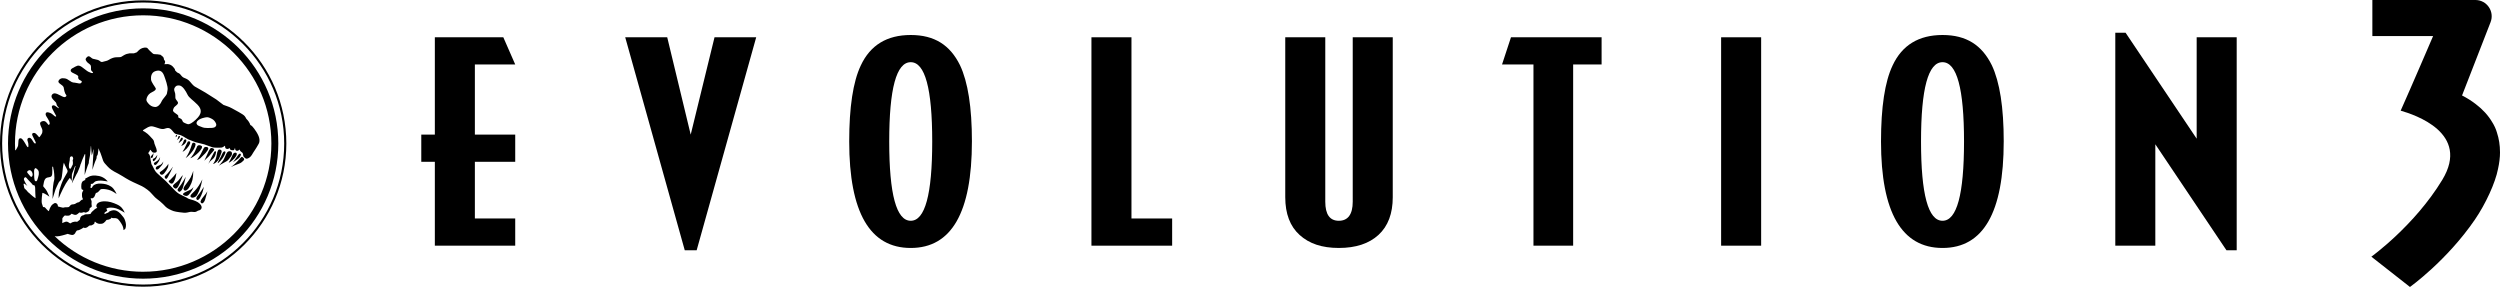 <?xml version="1.0" encoding="UTF-8"?><svg id="MONO_LOGO_BLACK" xmlns="http://www.w3.org/2000/svg" viewBox="0 0 3495.38 401.23"><g><path d="M720.35,343.49h-112.37v-117.26h-18.96v-38.02h18.96V52.13h95.73l16.65,38.02h-56.42v98.07h56.42v38.02h-56.42v79.24h56.42v38.02Z"/><path d="M1057.28,52.13l-83.24,297.76h-16.65L874.15,52.13h58.73l32.83,136.09,33.3-136.09h58.27Z"/><path d="M1358.88,197.81c0,99.26-28.52,148.88-85.55,148.88s-86.01-49.62-86.01-148.88c0-48.08,5.39-83.5,16.19-106.24,13.25-28.43,36.53-42.64,69.83-42.64s55.03,14.1,68.9,42.28c11.1,23.45,16.65,58.98,16.65,106.6Zm-55.49,0c0-73.91-10.02-110.86-30.06-110.86s-30.06,36.95-30.06,110.86,10.02,110.86,30.06,110.86,30.06-36.95,30.06-110.86Z"/><path d="M1638.84,343.49h-112.84V52.13h55.96v253.34h56.88v38.02Z"/><path d="M1947.28,275.62c0,22.98-6.63,40.57-19.89,52.76-13.26,12.2-31.76,18.3-55.49,18.3s-41.39-6.04-54.8-18.12c-13.41-12.08-20.12-29.72-20.12-52.94V52.13h55.96v229.89c0,17.77,6.32,26.65,18.96,26.65s19.42-8.88,19.42-26.65V52.13h55.96v223.5Z"/><path d="M2239.27,90.15h-39.77v253.34h-55.49V90.15h-43.93l12.49-38.02h126.71v38.02Z"/><path d="M2462.35,343.49h-55.96V52.13h55.96V343.49Z"/><path d="M2801.5,197.81c0,99.26-28.52,148.88-85.55,148.88s-86.01-49.62-86.01-148.88c0-48.08,5.39-83.5,16.19-106.24,13.25-28.43,36.53-42.64,69.83-42.64s55.03,14.1,68.9,42.28c11.1,23.45,16.65,58.98,16.65,106.6Zm-55.49,0c0-73.91-10.02-110.86-30.06-110.86s-30.06,36.95-30.06,110.86,10.01,110.86,30.06,110.86,30.06-36.95,30.06-110.86Z"/><path d="M3127.24,349.88h-14.34l-99.43-148.17v141.77h-55.96V45.73h14.34l99.43,148.17V52.13h55.96V349.88Z"/></g><path d="M200.17,.5C89.8,.5,0,90.29,0,200.67s89.8,200.17,200.17,200.17,200.17-89.8,200.17-200.17S310.54,.5,200.17,.5m0,397.34C91.45,397.84,3,309.39,3,200.67S91.45,3.5,200.17,3.5s197.17,88.45,197.17,197.17-88.45,197.17-197.17,197.17m0-386.14C95.97,11.7,11.2,96.47,11.2,200.67s84.77,188.96,188.96,188.96,188.96-84.77,188.96-188.96S304.36,11.7,200.17,11.7M42.02,271.11c-1.02-1.02-.95-1.16-2.04-1.82-1.1-.66-1.9-2.19-2.99-3.28-1.09-1.1-2.19-2.04-2.77-2.63-.59-.58-.59-3.36-1.09-4.81-.51-1.46,.15-2.19,1.17-1.6,1.02,.58,4.08,3.06,4.08,3.06,0,0-.65-1.09-1.24-1.67-.58-.59-1.89-3.36-3.14-5.84-1.24-2.48-.36-3.5,.8-4.52,1.17-1.02,3.06,1.53,4.52,3.36,1.46,1.82,5.25,5.18,6.12,6.63,.82,1.36,.85,1.48,1.53,.73,.73-.8,2.33,2.19,2.19,3.94-.14,1.75,.58,14.51,.58,14.51-2.19-1.16-6.71-5.03-7.73-6.05m-3.95-31.16c.5-.92,3.42-3.83,6.09-.33,.79,1.03,1.91,3.41,1.33,5.67-.58,2.25-2,2.5-3,1.25-1-1.25-2.84-3.17-3.42-4-.59-.83-1.5-1.66-1-2.58m16.09,4.42c-.17,1.5-1.33,5.08-1.92,7-.59,1.92-1.92,2.84-3.25,1.42-1.33-1.42-1.17-7.17-1.25-9,0,0-.08-2.67-.08-4.83s1.25-4,2.09-3.92c.83,.08,3.08,2,3.92,3.5,.83,1.5,.67,4.33,.5,5.84m146.01,135.56c-47.94,0-91.55-18.92-123.75-49.68,2.1,.24,4.32,.29,6.69-.19,5.79-1.17,11.5-3.1,11.5-3.1,0,0,5.48,1.94,7.22,1.48,3.26-.88,3.96-3.98,3.96-3.98,0,0,1.17-1.62,1.56-2.04,.38-.41,.86-.34,1.69-.38,.83-.04,2.83-.97,4.49-1.83,1.66-.86,2.97-1.97,3.46-2.11,.48-.14,.31,.76,2.25,.55,1.93-.21,3.8-1.59,4.11-2,.31-.42,1.28-1.08,1.93-1.38,.66-.31,1.49,.03,2.18-.07,.69-.11,1.8-.83,3.28-1.66,1.49-.83,1.45-2.21,1.49-2.9,.04-.69,.51-.66,.72-.72,.21-.07,.45,.45,1.1,1.03,.66,.59,1.49,.93,2.87,1.52,1.38,.58,3.21,.55,5.32,.34,2.11-.21,4.05-2.14,4.91-3.11,.86-.97,1.49-2.56,3.01-2.42,1.52,.14,4.56-1.38,4.91-1.73,.34-.34,.34-.66,.52-1.1,.17-.45,.45-.07,.97,.24,.51,.31,1.72,.31,3.07,.24,1.35-.07,2.01-.07,4.01,.58,2.01,.66,5.6,6.05,7.33,9.4,1.73,3.35,1.69,6.77,1.69,6.77l1.28-.76c1.28-.76,1.59-1.21,2.11-4.63,.52-3.42-1.04-8.02-2.04-10.19-1-2.18-1.86-2.8-4.21-5.77-2.35-2.97-5.7-5.74-9.02-6.29-3.32-.55-6.39,.9-7.29,1.31-.9,.42-1.21,.76-1.38,1.11-.18,.34-.45,.52-.76,.66-.32,.14-1.59,.52-2.59,1.03-1,.52-1.86,1.14-2.45,.76-.59-.38-.48-.93-.03-1.56,.45-.62,2.35-1.73,3.11-2.25,.76-.52,.24-1.66,.14-2.11-.1-.45-.72-.34-1.03-.66-.31-.31,.59-.97,2.28-1.62,1.69-.66,6.7-.83,11.54,.58,4.84,1.42,12.16,6.12,12.16,6.12-2.9-6.57-5.87-8.71-8.29-10.23-2.42-1.52-10.09-4.8-15.48-5.43-5.39-.62-8.57-.28-11.68,.9-3.11,1.17-4.25,3.53-4.32,5.25-.07,1.73,1.21,2.18,1.28,2.45,.07,.28-1.04,.76-1.77,1.11-.72,.35-2.83,1.93-3.07,2.28-.24,.34-.07,.38-1.07,.97-1,.59-2.56,2.59-2.77,3-.2,.41-.45,1.14-.96,1.42-.52,.28-4.7,.48-6.39,.48s-2.56,1.07-2.56,1.07c-3.87,.62-4.63,2.52-5.18,3.87-.55,1.35,.03,1.45-.31,2.21-.34,.76-4.11,3.36-4.11,3.36-2.38-.59-4.8,0-6.11,.38-1.31,.38-2.35,1.38-2.97,1.66-.62,.28-1.52-.28-3.35-1.56-1.83-1.28-3.91-.59-4.74-.21s-3.39,1.45-3.56,1.42c-.17-.03,.03-.62,.03-1.48s.35-3.32,.03-4.32c-.31-1,2.07-3.42,2.59-4.04,.52-.63,1.17-.76,1.59-.73,.41,.03,1.72,.48,4.22,.28,2.49-.21,3.66-1.83,4.18-2.39,.52-.55,.62-.31,2.24,.41,1.63,.73,2.9,1.04,4.29,.83,1.38-.21,4.11-2.7,4.49-3.11,.38-.41,.48-.1,1.97,.14,1.48,.24,3.45-.45,4.07-.73,.62-.27,.9-.1,1.97,.38,1.07,.48,2.49-.1,4.56-1.34,2.07-1.25,2.14-3.7,2.11-4.32-.03-.62,.45-.73,.9-.93,.45-.21,.59-.31,1.45-.93,.86-.62,.55-2.28,.31-3.32-.24-1.04,.04-3.15,.07-4.22,.04-1.07-.27-1.38-1.07-3.39-.79-2,.48-1.56,1.31-1.35,.83,.21,2.07-.52,3-1.46,.94-.93,1.87-3.97,2.35-5.18,.48-1.21,1.35-.97,2.35-1.42,1-.45,2.52-2.18,3.73-3.59,1.21-1.42,1.8-1.35,4.32-1.39,2.52-.03,7.08,.73,10.54,2.08,3.46,1.34,8.33,4.91,8.33,4.91,0,0-2.76-7.09-7.46-10.26-4.7-3.18-9.19-3.98-14.34-4.29-5.15-.31-8.36,1.17-9.75,2.07-1.38,.9-2.14,2.11-2.66,3.25-.52,1.14-.73,.73-1.14,.73s-1.24-.24-1.31-.38c-.07-.14,.38-1.48,.62-2.53,.24-1.04,.24-1.66,.07-2.07-.17-.42-.14-.42,.03-.59,.17-.17,1.24,.03,1.8-.07,.55-.1,1.35-.38,3.35-2.59,2-2.21,8.37-2.01,10.37-1.94,2,.07,8.12,1.17,8.12,1.17,0,0-4.18-5.97-12.1-7.63-7.91-1.66-11.44-.14-12.85,.27-1.42,.41-3.53,1.86-4.46,2.28-.93,.42-1.94,.86-2.21,1.35-.28,.48,.31,1.21,.38,1.52,.07,.31-.42,.21-1.11,.45-.69,.24-1.07,.45-2.28,1.21-1.21,.76-2.04,2.73-2.28,4.91-.24,2.18-.21,4.56,.21,5.88,.41,1.31,1.45,1.38,1.97,1.38s.55,.62,.38,1.07c-.17,.45-.62,1.07-1.21,2.28-.58,1.21-.52,2.34-.48,4.77,.03,2.42,.79,3.8,1.21,4.67,.41,.86,.03,.62-1.28,1.14-1.31,.52-2.56,2.07-3.35,2.83-.79,.76-1,.59-2.66,1.03-1.66,.45-2.18,1.31-3.77,2.01-1.59,.69-2.24,.41-3.9,.69-1.66,.27-1.76,.59-2.59,1.42-.83,.83-1.45,1.87-2.11,2.21-.66,.34-3.15,.31-4.84,.31s-2.32,.62-3.14,.62-5.94-1.38-6.67-1.62c-.73-.24-.66-.83-.76-1.8-.1-.97-1.38-2.73-2.9-3.04-1.52-.31-2.73,.55-4.32,1.79-1.59,1.25-2.46,2.74-3.63,5.01-1.17,2.28-1.38,4.49-1.8,4.49s-1.9-1.66-2.9-2.56c-1-.9-1.38-1.93-2.45-2.69-1.07-.76-2.64-.46-2.64-.46,.02-.9-.71-1.5-1.63-5.21-.92-3.71,.74-14.7,.74-14.7,3.75,.74,9.86,5.44,9.86,5.44,0,0-2.1-5.02-3.57-7.76-1.47-2.74-4.91-6.38-5-6.56-.09-.19-.41-.92,.92-6.31,1.34-5.39,3.64-6.13,7.05-6.59,3.41-.46,3.68-1.71,4.26-3.3,.58-1.59,.3-9.93,.32-10.69,.02-.76,.21-.95,.67-.9,.46,.05,.67,.62,.65,1.43-.02,.81,.53,2.63,.87,4.29,.35,1.66,.81,7.28,.79,9.97-.02,2.7-.74,4.61-1.11,6.36-.36,1.75-1.17,8.55-1.22,10.53-.04,1.98-.3,12.76-.3,12.76,0,0,1.82-5.94,1.94-6.31,.11-.37,1.66-5.46,2.35-7.48,.69-2.03,3.53-7.49,4.15-8.9,.62-1.4,1.94-2.46,2.95-3.66,1.01-1.19,1.31-3.52,1.63-4.74,.32-1.22,1.15-9.77,1.54-13.27,.39-3.5,1.1-5.99,1.33-6.38,.23-.39,.14-.02,.16,.37,.03,.39,1.47,3.45,1.47,3.45,0,0,2.58,4.91,3.16,6.33,.58,1.43,.37,2.19,.05,3.25-.33,1.06-3.32,5.37-5.46,9.7-2.14,4.33-4.15,10.11-5.53,14.77-1.38,4.65-1.22,11.89-1.22,11.89,0,0,1.22-2.37,2.67-6.04,1.45-3.66,5.14-10.57,7.19-14.22,2.05-3.63,4.77-6.96,5.16-7.53,.39-.58,.85-.92,1.25-.04,.39,.88,1.84,3.48,1.84,3.48,.55-3.02,.41-4.75,.37-6.52-.05-1.77,.16-3.16,.55-4.08,.39-.92,3.53-9.08,3.92-9.96,.39-.87,.67-.32,.58,.35-.1,.67-1.22,4.52-1.8,7.21-.58,2.69-3.21,16.49-3.21,16.49,0,0,5.81-11.54,6.24-12.39,.44-.85,1.29-2.1,1.64-2.83,.35-.74,2.28-5.64,2.88-6.93,.6-1.29,1.1-3.18,1.13-3.66,.03-.48,.23-.69,.58-1.38,.34-.69,1.82-4.95,2.35-6.43,.53-1.48,2.97-6.75,3.18-7.23,.21-.48,.62-.37,.73,.53,.11,.9-.44,14.01-.44,14.01l-.44,14.6s3.96-11.89,4.22-12.81c.25-.92,1.47-3.31,1.59-3.91,.11-.6,.11-1.29,.11-2.17s.94-5.02,1.47-7.97c.53-2.95,1.25-13.57,1.25-13.57l.32,.05s.42,6.15,.58,7.44c.16,1.29,.41,5.55,.41,5.55,1.27-2.9,2.24-8.34,2.24-8.34l.35,.04s-.46,6.56-.53,9.12c-.07,2.56-1.17,19.4-1.17,19.4,0,0,1.2-3.69,2.21-6.94,1.02-3.25,2.29-6.24,3.04-7.74,.76-1.5,.7-3.04,.72-3.94,.02-.9,.62-1.34,1.17-2.03,.55-.69,1.38-8.91,1.43-9.22,.05-.29,.18-.09,.18-.09,.14,1.24,1.5,3.84,2.51,6.17,1.01,2.33,2.62,7.88,3.73,10.83,1.1,2.95,3.22,4.75,6.31,8.21,3.09,3.45,7.17,5.99,9.08,7.02,1.91,1.04,9.72,5.06,11.87,6.59,2.14,1.52,6.86,4.14,9.4,5.57,2.53,1.43,8.54,4.19,10.66,5.11,2.12,.92,5.14,2.38,6.89,3.2,1.75,.83,4.79,2.76,7.67,4.91,2.88,2.14,4.4,3.78,5.57,5.14,1.17,1.36,3.62,4.03,5.16,5.57,1.55,1.54,3.92,3.18,6.82,5.49,2.9,2.3,6.03,5.6,8.15,7.81,2.12,2.21,7.58,4.8,11.01,5.97,3.43,1.17,12.51,2.16,14.88,2.31,2.37,.14,6.04-.69,7.88-1.15,1.84-.46,4.08,.07,6.4,.12,2.33,.05,4.75-1.84,4.75-1.84,3.75-.74,5.07-2.19,5.28-4.52,.21-2.32-1.91-5.07-5.32-7.28-3.41-2.21-9.4-3.89-11.5-4.39-2.09-.51-3.47-1.71-4.29-2.17-.81-.46-8.64-4.07-10.73-5.34-2.1-1.27-4.54-3.67-5.51-4.54-.97-.88-10.89-11.31-12.64-13.06-1.75-1.75-9.4-8.71-11.89-10.78-2.49-2.07-3.99-5.04-4.03-5.11-.05-.07-3.36-6.56-3.73-7.16-.37-.6-.55-.55-.64-.67-.09-.12-.09-.37-.09-1.06s-1.01-4.68-1.13-5.11c-.11-.44-.09-2.31-.16-3.11-.07-.81-.97-3.11-1.29-3.85-.33-.74-.69-1.02-1.11-1.22-.41-.21-.43-.28-.39-.42,.01-.04,.09-.11,.2-.22-.3-.42-.18-.92-.18-.92,0,0,.94-1.69,1.92-2.77,.05-.33,.09-.63,.1-.81,.02-.55,.04-.55,.34-.65,.3-.09,1.11,.71,1.78,1.68,.66,.97,1.43,2.19,3.54,2.31,2.12,.11,2.95-.28,3.64-1.08,.69-.8,.19-3.36-.32-4.79-.51-1.43-2.3-5.71-2.58-6.71-.28-.99-.3-2.19-.88-3.82-.58-1.64-2.49-3.57-3.73-4.81-1.24-1.24-2.58-3.06-4.84-4.95-2.26-1.89-4.74-3.46-6.33-4.24-1.59-.78,1.82-2.14,3.32-3.22,1.5-1.08,4.79-2.97,7.63-3.27,2.83-.3,8.24,2.12,12.51,3.3,4.26,1.17,6.33,.25,7.55-.19,1.22-.44,3.39-1.08,5.65-.37,2.25,.72,5.23,4.77,6.42,6.15,1.2,1.38,2.28,2.05,5.9,2.65,3.62,.6,6.87,2.44,9.75,4.33,2.88,1.89,6.15,3.43,7.48,3.68,1.34,.26,5.07,2.24,7.51,2.86,2.44,.62,9.45,2.19,11.86,2.92,2.42,.74,9.61,3.66,11.61,4.17,2,.51,10.41,.62,12.25,.32,1.84-.3,3.85-1.77,4.56-2.39,.71-.62,.18-.05,.74,2.28,.55,2.33,3.33,2.1,4.19,1.89,.72-.17,1.49-1.15,1.77-1.31,.28-.16,.07,.6,.78,1.84,.71,1.24,2.51,1.45,4.29,1.43,2.14-.03,2.28-2.56,2.49-3.25,.2-.69,.28,.62,.35,1.45,.07,.83,.34,1.8,2,2.49,1.66,.69,4.56-1.79,4.56-1.79,0,0-.28,2,2,3.32,2.28,1.31,2.49,2.63,2.63,4.77,.14,2.14,1.79,3.11,3.04,4.14,1.25,1.04,2.97,.83,5.6-.83,2.62-1.66,4.76-5.88,5.67-7.4,.9-1.52,3.66-5.11,7.4-11.96,3.73-6.84-2.28-15.55-6.09-20.87-3.8-5.32-5.52-5.32-5.52-5.32-.76-2.9-3.25-6.43-4.91-7.95-1.66-1.52-.83-1.8-3.11-4.63-2.28-2.83-13.41-8.29-17.76-10.85-4.36-2.56-10.51-4.01-11.89-4.77-1.38-.76-7.18-5.73-10.02-7.6-2.83-1.86-13.69-8.5-15.23-9.63-1.25-.91-11.98-6.73-14.93-8.53-2.95-1.79-5.72-6.22-8.2-8.43-2.49-2.21-5.21-2.99-7.33-3.96-2.12-.97-3.68-3.55-4.88-4.79-1.2-1.25-2.35-1.52-3.55-2.12-1.2-.6-2.16-2.03-3.04-2.77-.88-.74-.41-.64-.55-1.52-.14-.87-1.84-3.04-3.41-4.61-1.57-1.57-4.61-3-6.77-3.09-2.16-.09-4.61,.23-4.61,.23,0,0,.18-.6,.88-2.35,.69-1.75-.97-3.45-1.38-4.01-.41-.55-.04-1.01-.5-2.53-.46-1.52-3.92-4.05-4.89-4.56-.97-.5-1.2,.19-1.2,.19-1.61-.79-2.12-.56-4.47-.74-2.35-.18-3.64,.14-5.16-1.43-1.52-1.57-1.89-1.89-3.73-3.45-1.84-1.57-1.29-1.7-3.13-3.5-1.84-1.8-6.77-.83-9.49,.78-2.72,1.61-4.84,4.38-5.62,4.93-.79,.55-1.61,.37-2.49,.88-.88,.51-1.66,.74-3.96,.51-2.3-.23-4.7,0-7.69,.92-3,.92-5.71,3.04-7.33,3.91-1.61,.88-4.52,.46-7.56,.69-3.04,.23-6.04,1.38-7.33,2.07-1.29,.69-4.65,2.9-6.45,3.09-1.8,.18-3.04,1.06-5.16,1.34-2.12,.28-2.44-.33-3.78-1.39-1.34-1.06-3.37-1.84-6.96-2.44-3.59-.6-3.78-1.06-6.45-3.22-2.67-2.16-4.65,.37-5.76,1.89-1.1,1.52-.41,2.67,.88,4.61,1.29,1.94,3.41,2.81,5.02,4.52,1.61,1.7,.92,4.65,1.06,6.45,.14,1.8,1.43,2.86,2.44,3.69,1.01,.83,.14,1.57-1.01,1.52-1.16-.05-3.96-1.43-5.44-2.07-1.47-.64-7.05-5.44-9.45-6.91-2.39-1.48-4.14-1.71-5.62-1.29-1.47,.41-4.61,2.12-6.91,3.46-2.3,1.34-2.67,2.67-2.26,4.05,.42,1.38,3.32,2.86,4.89,3.46,1.57,.6,3.73,1.89,4.79,2.72,1.06,.83,.78,1.01,.69,1.7-.09,.69-.14,1.01,.19,2.39,.32,1.38,2.53,2.67,3.96,3.27,1.43,.6,.83,1.7,.28,2.63-.55,.92-2.07,1.24-3.04,1.11-.97-.14-4.65-1.01-6.22-1.15-1.57-.14-2.76-.18-4.24-.88-1.47-.69-5.3-3.55-6.68-4.24-1.38-.69-3.36-1.15-6.17-1.11-2.81,.05-4.93,2.03-5.57,3.69-.65,1.66,.32,2.39,1.01,3.22,.69,.83,2.63,1.84,4.47,3.46,1.84,1.61,2.02,3.41,2.16,4.88,.14,1.48,.97,4.61,1.76,6.18,.78,1.57,1.47,1.89,1.61,2.58,.14,.69-.09,1.29-1.34,2.12-1.24,.83-3.45,0-6.86-1.89-3.41-1.89-6.17-2.99-8.16-3.09-1.98-.09-3.36,1.2-3.96,2.21-.6,1.01-.74,2.21,0,4.01,.74,1.8,5.02,5.67,5.67,6.54,.64,.87,.69,2.49,1.2,3.69,.5,1.2,2.48,3.04,2.81,3.68,.32,.65,.05,.69-.56,.6-.6-.09-4-3.04-4.93-3.5-.92-.46-2.49-.88-3.55,0-1.06,.88-.88,2.35,.23,4.74,1.1,2.39,4.88,9.03,5.11,9.49,.23,.46-.36,1.15-1.1,1.01-.74-.14-2.39-1.89-4.43-3.46-2.03-1.57-3.82-2.07-5.52-2.44-1.71-.37-3.27,0-3.64,1.98-.37,1.98,1.29,4.14,3.13,7.05,1.84,2.9,2.31,4.38,2.54,6.04,.23,1.65-.78,2.12-1.16,2.49-.36,.37-.55-.18-3.45-3.5-2.9-3.32-6.68-1.57-7.83-.6-1.15,.97-1.06,1.84-.97,2.81,.09,.96,1.38,4.05,2.49,6.35,1.1,2.3,.78,4.47,.46,5.9-.32,1.43-2.39,4.1-3.22,5.39-.83,1.29-1.29,.74-1.79,.09-.51-.64-1.66-2.12-3.55-3.92-1.89-1.8-3.87-1.52-4.83-.78-.97,.74-.83,1.84-.37,2.99,.46,1.15,3.92,8.2,4.47,9.17,.55,.97,.46,2.3-.88,2.07-1.34-.23-2.26-2.72-4.42-5.71-2.17-3-4.24-2.49-5.39-1.52-1.16,.97-.83,3-.18,4.52,.64,1.52,.78,2.86,.87,5.16,.09,2.31-.05,3-1.1,2.58-1.06-.41-2.72-4.47-5.53-8.57-2.81-4.1-3.78-3.82-5.16-3.69-1.38,.14-1.89,1.71-2.12,3.41-.23,1.71-.23,5.07-.51,6.63-.28,1.57-1.29,2.9-2.08,4.52-.78,1.61-1.24,1.94-1.75,2.17-.13,.06-.22,.13-.29,.16-.17-3.18-.26-6.38-.26-9.61C20.91,101.82,101.33,21.41,200.17,21.41s179.26,80.42,179.26,179.26-80.42,179.26-179.26,179.26M101.68,224.61c.33,1.25,.33,3.5,.17,4.92-.17,1.42-.92,1.58-1.67,3.58-.75,2-1.58,3.42-2.75,2.67-1.17-.75-1.25-3.67-1-6.17,.25-2.5,1.01-4.18,1.09-5.76,.08-1.58-.05-2.98,.42-3.95,.46-.98,1.87-1.44,2.49-1.35,1.48,.19,1.92,2.58,1.92,3.4,0,1.17-1,1.42-.66,2.67m116.02-101.2c-.83-1.95-6.13-8.22-6.55-12.26-.42-4.04,.56-9.75,5.71-11.56,5.15-1.81,9.89-1.39,12.67,6.41,1.66,4.65,5.57,14.91,4.73,19.78-.83,4.88-.56,5.71-3.06,8.64-2.51,2.93-4.88,6.13-5.71,8.22-.84,2.09-4.32,7.1-8.64,6.96-4.32-.14-7.39-2.37-9.76-5.29-2.37-2.93-3.06-4.18-1.81-7.66,1.25-3.48,3.48-5.99,7.24-7.8,3.76-1.81,5.99-3.48,5.15-5.43m28.84,16.3c-1.81-2.37-1.25-3.35-1.39-5.99-.14-2.65,0-2.78-.84-5.15-.84-2.37-1.25-4.18,.14-6.27,1.67-2.5,3.21-3.06,6.41-2.78,4.49,.39,9.06,7.94,11.28,12.68,2.23,4.74,7.39,7.38,14.07,14.21,6.68,6.82,4.39,12.02,2.58,15.08-1.81,3.07-7.74,8.74-11.78,10.97-4.04,2.23-5.3,.84-8.49-.42-3.21-1.25-3.07-2.51-3.9-4.18-.84-1.67-2.09-2.09-4.18-3.06-2.09-.98-.97-1.26-1.11-2.65-.14-1.39-1.81-2.09-5.29-4.73-3.48-2.65-1.81-4.18-1.25-6.13,.56-1.95,3.48-3.34,5.29-5.57,1.81-2.23,.28-3.62-1.53-5.99m39.7,24.6c4.08-.91,4.9-.53,9.02,1.29,4.13,1.83,5.91,5,6.82,7.2,.91,2.21-.09,4.08-2.01,5.14-1.92,1.06-6.96,1.06-10.42,.96-3.46-.1-4.99-.33-6.15-.82-1.15-.48-2.4-1.01-4.75-1.82-2.35-.82-3.31-1.97-3.84-3.31-.53-1.34,.53-3.24,1.06-3.79,2.64-2.74,6.19-3.94,10.28-4.85m-11.02,108.68c-1.2,1.85-3.01,2.82-5.1,3.3-.93,.21-1.84,.07-2.69-.37-.97-.5-1.44-1.52-1.01-2.51,.27-.62,.65-1.22,1.07-1.76,.37-.49,.83-.91,1.29-1.32,4.81-4.41,8.47-9.22,11.65-14.91,.41-.73,2.07-3.9,2.55-4.71-.61,3-.82,3.64-.84,3.75-1.23,5.97-2.83,10.89-5.65,16.33-.39,.75-.8,1.49-1.26,2.2m-26.25-12.07c-.39,.67-.91,1.31-1.48,1.85-1.15,1.08-2.13,1.11-3.43,.22-.2-.14-.38-.29-.57-.44-2.04-1.75-2.27-2.9-.32-4.81,.68-.66,1.42-1.27,2.18-1.85,3.06-2.34,5.19-4.59,7.4-7.73,.69-.98,1.53-2.05,2.99-3.41-.38,1.03-1.1,3.18-1.5,4.19-1.12,2.8-2.23,5.61-3.41,8.39-.52,1.24-1.17,2.44-1.86,3.6m8.57-4.86c-.57,2.06-1.19,4.09-1.83,6.13-.42,1.31-.88,2.6-1.78,3.66-.52,.61-1.04,1.18-1.36,1.43-1.07,.84-1.97,1.16-2.75,.49-1.23-1.05-2.01-2.2-1.36-3.29,.2-.33,.34-.7,.57-.99,3.25-4.05,5.75-7.71,8.34-12.2,.12-.21,2.18-4.03,2.4-4.09-.53,2.06-1.65,6.81-2.22,8.85m11.53,9.1c-1.33,2.42-3.17,4.76-4.96,6.85-1.58,1.83-3.38,2.37-5.54,1.54-.5-.19-1.45-.55-1.91-.8-.77-.43-1.01-1.62-.43-2.27,.45-.5,1.01-.94,1.61-1.25,1.15-.6,2.79-1.44,3.98-1.93,3.17-1.32,5.22-2.29,6.97-3.91,.08-.08,1.26-1.24,1.73-1.92-.41,1.42-1.1,3.06-1.45,3.69m-31.6-9.49c-.36-.32-.71-.68-1-1.06-1.7-1.99,.61-2.25,1.75-3.38,1.21-1.21,3.49-3.57,4.63-4.84,1.08-1.19,2.4-2.96,3.76-4.63-.21,1.29-.35,2.44-.4,2.8-.54,3.82-1.65,7.05-3.62,10.41-1.23,2.12-3.17,2.4-5.12,.7m-2.88-21.28c-1.32,2.85-2.88,5.4-4.91,7.8-.55,.66-1.48,1.41-2.23,1.83-1.65,.93-3.8-.32-4.09-2.21-.06-.41-.07-.71,.16-1.08,.2-.32,.9-.7,1.24-.91,4.2-2.76,6.3-5.04,9.48-9.03,.04-.05,.56-.82,1.1-1.97,.26,2.26-.02,3.99-.76,5.58m50.32,26.79c-.54,4.86-2.92,11.34-5.33,15.54-.53,.92-1.32,1.71-2.09,2.46-.53,.51-1.24,.62-1.94,.18-.74-.45-1.22-1.35-1.1-2.21,.16-1.2,.73-2.08,1.43-3.01,.98-1.3,2.29-2.8,3.24-4.12,1.31-1.83,2.2-3.19,3.47-5.05,.39-.57,1.93-3.23,2.31-3.8m2.97,9.44c.09,.04,2.04-3.23,2.12-3.19-.22,.97-1.12,4.31-1.4,5.26-.74,2.52-1.17,4.38-1.97,6.88-.45,1.41-1.34,2.83-2.38,3.92-.79,.82-1.72,1.04-2.5,.62-.86-.45-1.56-1.63-1.28-2.71,.41-1.61,1.32-2.97,2.29-4.28,1.79-2.43,2.64-3.22,4.46-5.64,.22-.29,.44-.58,.66-.86m-49.25-30.67c-1.26,2.52-2.75,5.47-4.1,7.94-.36,.66-.85,1.26-1.38,1.79-.53,.53-1.32,.43-1.85-.09-.89-.87-1.42-2.3-.69-3.3,.17-.24,.38-.47,.61-.68,2.59-2.38,3.98-4.11,6.21-6.82,0,0,2.16-2.7,2.54-3.27,.36-.55,1.72-2.47,1.86-2.42-.45,1.09-2.65,5.79-3.19,6.84m-11.95-9.51c-1.38,1.79-2.86,3.28-4.31,5.01-.4,.47-.89,.92-1.43,1.19-.53,.26-1.18,.41-1.77,.38-.94-.05-1.6-1.15-1.38-2.08,.18-.71,.47-1.57,1.09-1.95,.72-.45,1.47-.94,2.28-1.17,2.03-.59,3.71-1.54,5.12-3.05,.35-.37,1.59-2.15,2.17-3-.21,1.29-1.26,4-1.76,4.66m-8.51-.15c-.78,.59-2.03,.42-2.53-.31-.61-.88-.63-1.96,.21-2.59,.56-.42,1.16-.77,1.78-1.09,1.61-.82,3.24-1.99,4.31-3.43,.68-.91,1.76-3.09,2-3.12-.89,5.45-2.89,7.07-4.3,9.03-.41,.57-.92,1.09-1.46,1.51m-2.22-5.65c-.23,.26-.57,.47-.89,.6-.47,.2-.89,.04-1.13-.44-.2-.38-.75-1.64,.06-2.63,.45-.55,1.59-.52,2.49-1.29,1.47-1.24,2.83-3.39,3.48-4.53-.45,4.51-2.14,6.14-4.01,8.29m-.79-10.66c-1.62,3.64-.85,4.89-2.14,6.46-.21,.26-.82,.51-1.13,.49-.5-.02-1.06-1.01-1.03-1.48,.03-.51,.25-.9,.49-1.34,.25-.46,1.13-1.27,1.51-1.65,.41-.42,1.76-1.99,2.3-2.49m53.38,29.66c.14-.35,1.22-3.08,1.7-4.75-.16,11.38-1.58,15.53-4.63,21.17-1,1.84-2.06,3.65-3.68,5.03-.63,.54-1.36,1.05-2.13,1.34-1.69,.63-3.26-.84-3.22-2.66,.02-.59,.24-1.29,.51-1.83,.4-.83,.92-1.61,1.46-2.36,1.53-2.13,3.31-4.53,4.88-6.64,2.46-3.31,3.6-5.46,5.13-9.29m54.86-25.69c-1.2,1.76-2.4,3.22-3.73,4.88-.65,.81-1.62,1.83-2.52,2.37-2.79,1.66-5.49,3.07-8.32,4.66-.1-.13-2.83,2.04-2.92,1.92,1.13-1.25,3.79-4.35,4.06-4.68,2.11-2.53,3.67-5.25,4.82-8.37,.65-1.77,1.51-3.45,2.43-5.11,.9-1.64,2.74-2.45,4.6-2.14,1.32,.22,2.38,1.31,2.52,2.65,.13,1.24-.23,2.77-.94,3.82m-55.74,1.41c4.03-4.98,5.7-9.46,7.36-13.2,.09-.21,.38-1.03,.47-1.24,1.14-2.34,4.1-2.42,6.24-.89,.53,.38,.88,.78,.8,1.43-.07,.59-.28,1.45-.56,1.95-.59,1.06-1.39,2.28-2.16,3.21-2.93,3.55-6.42,6.47-10.27,8.98-.38,.25-.78,.47-1.19,.68-.27,.14-2.09,.84-2.52,1.01,.66-.73,1.71-1.81,1.81-1.94m8.85,2.79c3.24-4.52,5.46-9.05,7.9-14.03,.07-.14,.14-.28,.2-.42,.98-2.25,2.34-2.45,4.57-2.13,1.67,.23,2.38,1.45,1.84,3.07-.19,.58-.5,1.15-.85,1.66-.57,.83-2.18,3.01-2.88,3.73-2.77,2.86-4.39,4.43-7.2,7.23-1,.99-3.11,2.14-4.79,2.48,.57-.67,1.12-1.46,1.21-1.58m29.37,.34c-1.44,2.8-3.75,4.81-6.51,6.34-.33,.18-1.07,.38-1.65,.4,.29-.24,.73-.81,.8-.92,2.47-3.51,3.55-7.01,4.38-11.15,.31-1.58,.49-2.99,.94-4.54,.24-.83,.7-1.9,1.18-2.63,.63-.96,1.7-1.11,2.89-.76,1.2,.36,2.03,1.32,2.02,2.42,0,.47-.07,.98-.23,1.42-1.18,3.17-2.24,6.39-3.8,9.41m-44.28-4.72c2.91-4.92,4.68-9.47,6.35-14.92,.2-.66,.41-1.56,.76-2.16,.6-1.01,1.84-1.34,2.89-1.02,1.09,.34,1.84,1.21,1.76,2.35-.06,.84-.24,1.7-.52,2.49-1.36,3.74-3.08,6.08-4.39,7.76-1.72,2.22-3.46,4.24-5.55,6.12-.44,.4-2.85,2.38-3.37,2.76,1.23-1.94,1.84-3.03,2.06-3.4m32.65-1.87c-1.26,1.64-2.59,3.31-4.22,4.6-.66,.52-1.78,1.53-2.41,2.22-.63,.69-1.59,1.91-1.97,2.15,.05-.44,.83-1.81,1.49-3.3,.66-1.49,3.1-6.94,4.77-10.53,.42-.9,1.1-1.98,1.66-2.79,.91-1.3,2.15-1.63,3.6-1.04,.42,.17,1.16,.5,1.54,.76,.83,.58,.99,1.32,.42,2.16-.38,.57-1.37,1.67-1.81,2.2-1.18,1.4-1.96,2.11-3.08,3.56m46.01,8.85c-1.64,1.73-3.57,3.17-5.82,4.02-2.41,.92-5.68,2.23-7.33,2.86-1.65,.63-3.98,2.04-4.32,2.04,4.33-2.97,7.63-6.43,9.66-8.57,1.26-1.32,2.55-2.9,3.77-4.26,.35-.4,.95-.98,1.34-1.34,.38-.34,.9-.16,1.34,.07,.33,.17,.71,.5,1,.74,1.88,1.56,2.02,2.68,.36,4.44m-18.29,1.71c-.42,.3-1.65,.94-2.23,1,.94-1.4,1.74-2.86,2.05-3.48,1.63-3.4,1.7-3.81,3.34-7.21,.32-.65,.69-1.36,1.11-1.94,.66-.89,1.62-1.35,2.72-1.38,1.1-.04,2.14,.6,2.1,1.7-.03,.7-.25,1.83-.58,2.43-.72,1.33-1.56,2.5-2.52,3.65-1.76,2.11-3.78,3.61-5.99,5.23m-16.94,1.49c-.17,.13-.66,.34-.6-.45,.04-.58,.75-1.76,.89-2.05,.62-1.23,1.23-2.29,1.94-3.46,1.35-2.22,2.41-4.38,3.37-6.81,.36-.91,.76-1.57,1.34-2.36,.34-.47,.97-.86,1.5-1.11,.76-.36,1.93,.35,1.83,1.16-.05,.45-.45,1.86-.63,2.28-2.05,4.83-5.48,9.47-9.64,12.8m-44.73-25.2c.34-.84,1.66-3.65,2.15-4.41,.46-.72,1.56-.86,2.38-.67,.66,.16,1.2,.86,1.17,1.52-.02,.75-.1,1.29-.38,1.97-.4,.98-.96,2.01-1.56,2.89-1.64,2.4-3.93,4.92-6.22,6.73-1.26,.79-2.11,1.36-2.63,1.43,2.22-3.4,3.68-6,5.08-9.46m36.62,20.15c-1.21,.9-2.79,2.29-3.39,3.17-.6,.89-2.11,3.08-2.19,3.02,1.16-2.31,3.31-7.03,4.48-9.33,.96-1.9,2.35-4.44,3.27-6.35,.28-.57,.75-1.53,1.34-1.81,.41-.19,1.4-.07,1.51,.36,.11,.44,.15,1.02,.07,1.45-.64,3.7-1.92,7.16-5.08,9.5m31.28,.75c.98-1.29,3.73-5.33,4.39-6.33,.67-1.01,1.38-1.99,2.21-2.34,.83-.36,2.06,.13,2.01,1.05-.03,.59-.27,1.44-.53,1.96-.41,.8-.9,1.58-1.5,2.25-1.84,2.06-6.18,4.66-9.06,6.67,.69-.94,1.5-1.96,2.48-3.26m-74.94-19.53c1.55-2.06,2.24-3.31,3.11-5.52,.23-.58,.38-2.22,1.43-3.18,.49-.5,1.54-.65,2.08-.33,.57,.33,.82,1.3,.69,1.86-.18,.78-.41,1.6-.83,2.26-1.41,2.2-3.65,4.08-6.47,4.91m-3.68-3.78c1.36-2.54,2.29-4.63,3.12-6.46,.18-.39,.47-.75,.78-1.06,.4-.42,.96-.57,1.44-.24,.3,.22,.55,.69,.59,1.06,.12,1.13-.43,2.04-1.19,2.82-1.15,1.18-3.01,2.61-4.72,3.88m-2.03-4.35c.92-1.59,1.46-3.37,1.65-4.38,.19-1.01,.83-1.68,1.9-1.36,1.08,.32,.19,1.94-.38,2.79-.57,.85-3.17,2.95-3.17,2.95m-1.9-4.06s-.07-2.03,.32-2.57c.38-.54,.89-.85,1.24-.57,.35,.29,.32,1.4-.19,1.97-.51,.57-1.36,1.17-1.36,1.17"/><path d="M3495.38,212.92c0-9.85-1.43-19.02-4.27-27.53,0-.01,0-.02,0-.04-1.49-5.21-3.8-10.06-6.62-14.53-5.51-9.35-13.11-17.72-22.8-25.1-5.87-4.58-12.33-8.66-19.38-12.24l39.89-102.48c5.81-14.91-5.2-31-21.2-31h-144.08V50.46h84.91s-29.76,69.48-45.33,104.26c19.44,5.66,97.95,31.1,58.21,96.7-38.86,64.15-99.18,107.46-99.18,107.46l53.97,42.35s51.53-36.77,90.8-94.2c15.25-22.3,28.48-51.35,32.26-70.6,1.89-8.49,2.84-16.33,2.84-23.5Z"/></svg>
